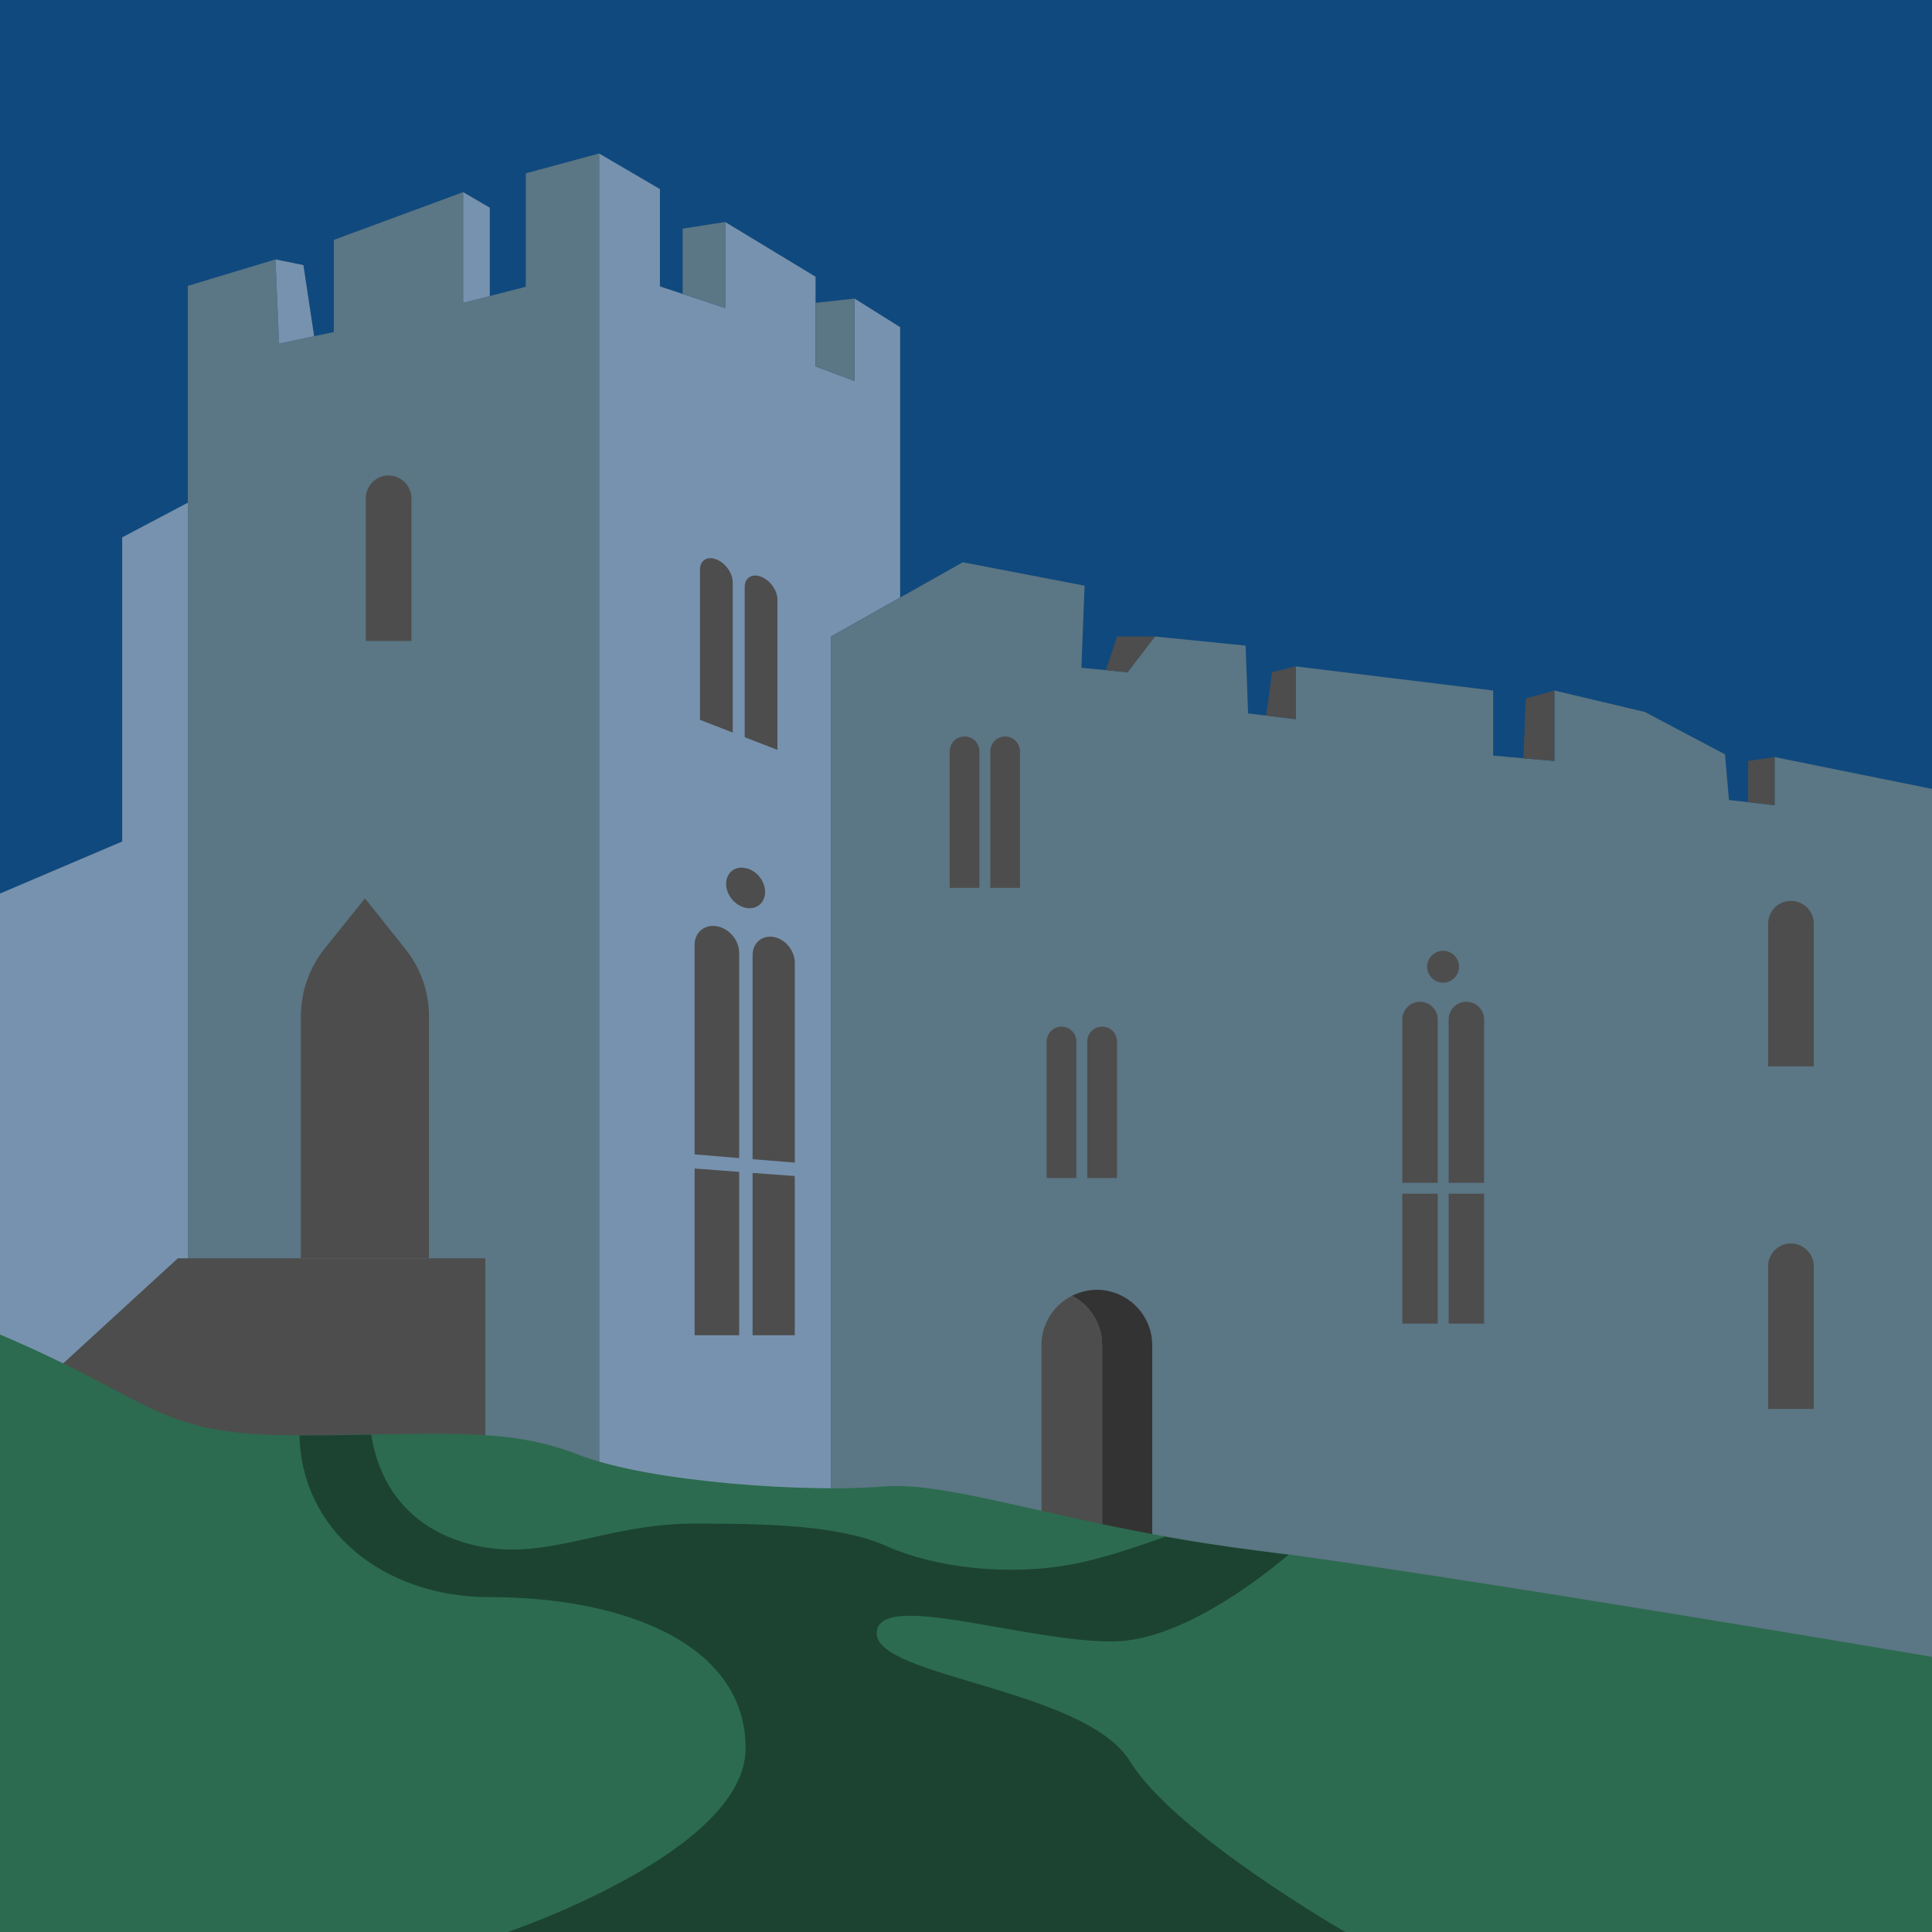 <?xml version="1.0" encoding="utf-8"?>
<!-- Generator: Adobe Illustrator 27.0.0, SVG Export Plug-In . SVG Version: 6.00 Build 0)  -->
<svg version="1.1" id="Layer_1" xmlns="http://www.w3.org/2000/svg" xmlns:xlink="http://www.w3.org/1999/xlink" x="0px" y="0px"
	 viewBox="0 0 1080 1080" style="enable-background:new 0 0 1080 1080;" xml:space="preserve">
<style type="text/css">
	.st0{fill:#10497D;}
	.st1{fill:#7792AE;}
	.st2{fill:#5B7684;}
	.st3{fill:#4D4D4D;}
	.st4{fill:#333333;}
	.st5{fill:#2C6B4F;}
	.st6{fill:#1C4332;}
</style>
<g>
</g>
<rect class="st0" width="1080" height="1080"/>
<polygon class="st1" points="503.2,334 503.2,182.9 477.7,166.9 477.7,213 455.9,204.8 455.9,154.7 405.4,124.1 405.4,172.2 
	368.9,160.1 368.9,105.7 334.9,85.8 334.9,996.1 464.6,996.1 464.6,355.8 "/>
<polygon class="st2" points="334.9,85.8 293.9,96.9 293.9,160.3 258.9,169.3 258.9,107.4 186.6,134.1 186.6,185.6 156,192.1 
	154,145 105,159.8 105,996.1 334.9,996.1 "/>
<polygon class="st2" points="1080,441 992,423.2 992,450.1 966.5,447.2 964.3,421.7 919.5,398 868.9,386 868.9,425.4 834.7,422.4 
	834.7,386 724.3,372.5 724.3,402 697.7,398.8 696.3,360.9 645.6,355.8 630.3,375.8 604.5,373.3 606.3,327.4 538.2,314.3 
	464.6,355.8 464.6,1080 1080,1080 "/>
<polygon class="st3" points="645.6,355.8 624.5,355.8 618.2,374.6 630.3,375.8 "/>
<polygon class="st3" points="724.3,372.5 711.1,375.8 707.8,400 724.3,402 "/>
<polygon class="st3" points="868.9,386 852.9,390.5 851.6,423.9 868.9,425.4 "/>
<polygon class="st3" points="992,423.2 977.2,425.4 977.2,448.4 992,450.1 "/>
<path class="st3" d="M1001.1,503.6L1001.1,503.6c-7,0-12.7,5.7-12.7,12.7v79.8h25.5v-79.8C1013.9,509.3,1008.2,503.6,1001.1,503.6z"
	/>
<path class="st3" d="M217.2,265.8L217.2,265.8c-7,0-12.7,5.7-12.7,12.7v79.8h25.5v-79.8C229.9,271.5,224.2,265.8,217.2,265.8z"/>
<path class="st3" d="M539.2,411.7L539.2,411.7c-4.6,0-8.3,3.7-8.3,8.3v76.3h16.6V420C547.5,415.4,543.8,411.7,539.2,411.7z"/>
<path class="st3" d="M561.9,411.7L561.9,411.7c-4.6,0-8.3,3.7-8.3,8.3v76.3h16.6V420C570.1,415.4,566.4,411.7,561.9,411.7z"/>
<path class="st3" d="M400.4,312.7L400.4,312.7c-5-2-9.1,0.6-9.1,5.6v84.1l18.3,7.1v-84.1C409.5,320.3,405.5,314.6,400.4,312.7z"/>
<path class="st3" d="M425.4,322.4L425.4,322.4c-5-2-9.1,0.6-9.1,5.6v84.1l18.3,7.1V335C434.5,330,430.5,324.3,425.4,322.4z"/>
<path class="st3" d="M593.4,573.9L593.4,573.9c-4.6,0-8.3,3.7-8.3,8.3v76.3h16.6v-76.3C601.7,577.6,598,573.9,593.4,573.9z"/>
<path class="st3" d="M616.1,573.9L616.1,573.9c-4.6,0-8.3,3.7-8.3,8.3v76.3h16.6v-76.3C624.4,577.6,620.7,573.9,616.1,573.9z"/>
<path class="st3" d="M793.8,560L793.8,560c-5.5,0-9.9,4.4-9.9,9.9v91.3h19.8v-91.3C803.7,564.4,799.2,560,793.8,560z"/>
<path class="st3" d="M819.7,560L819.7,560c-5.5,0-9.9,4.4-9.9,9.9v91.3h19.8v-91.3C829.6,564.4,825.2,560,819.7,560z"/>
<path class="st3" d="M1001.1,695.1L1001.1,695.1c-7,0-12.7,5.7-12.7,12.7v79.8h25.5v-79.8C1013.9,700.9,1008.2,695.1,1001.1,695.1z"
	/>
<circle class="st3" cx="806.7" cy="540.4" r="8.9"/>
<rect x="783.9" y="667.3" class="st3" width="19.8" height="72.6"/>
<rect x="809.8" y="667.3" class="st3" width="19.8" height="72.6"/>
<g>
	<path class="st3" d="M400.9,517.8L400.9,517.8c-6.9-1.3-12.6,3.3-12.6,10.3v117.2l24.9,2.1V532.6
		C413.2,525.7,407.7,519.1,400.9,517.8z"/>
	<path class="st3" d="M432.6,523.8L432.6,523.8c-6.6-1.2-11.9,3.3-11.9,10.1V648l23.6,1.9V538.2C444.3,531.5,439.1,525,432.6,523.8z
		"/>
	<path class="st3" d="M427.7,498.6c0,6.1-4.8,10.1-10.8,8.9c-6-1.2-11-7.2-11-13.4s4.9-10.2,11-8.8
		C422.9,486.5,427.7,492.5,427.7,498.6z"/>
	<polygon class="st3" points="413.2,746.4 388.3,746.4 388.3,653.2 413.2,655.1 	"/>
	<polygon class="st3" points="444.3,746.4 420.7,746.4 420.7,655.7 444.3,657.4 	"/>
</g>
<path class="st4" d="M644.1,752v127.8h-28V752c0-12-6.9-22.5-16.9-27.6c4.2-2.1,9-3.4,14-3.4C630.2,721.1,644.1,734.9,644.1,752z"/>
<path class="st3" d="M616.1,752v127.8h-33.9V752c0-12.1,6.9-22.5,17-27.6C609.2,729.6,616.1,740,616.1,752z"/>
<polygon class="st2" points="477.7,166.9 455.9,169.3 455.9,204.8 477.7,213 "/>
<polygon class="st2" points="405.4,124.1 381.6,127.8 381.6,164.3 405.4,172.2 "/>
<polygon class="st1" points="258.9,107.4 273.8,116.1 273.8,165.5 258.9,169.3 "/>
<polygon class="st1" points="154,145 169.6,148.2 175.6,187.9 156,192.1 "/>
<path class="st3" d="M226.6,530.5L204,502.2l-22.6,28.2c-8.5,10.7-13.2,23.9-13.2,37.6v135.3h71.6V568.1
	C239.8,554.4,235.1,541.1,226.6,530.5z"/>
<polygon class="st1" points="105,281 68.3,300.4 68.3,470.4 0,499.5 0,996.1 105,996.1 "/>
<polygon class="st3" points="271.3,858.8 271.3,703.4 99.4,703.4 0,794.5 0,858.8 "/>
<path class="st5" d="M1080,926.2V1080H0V746c86.8,36.9,87.4,56.3,164.8,56.3h2.6c14.6,0,27.9-0.2,40.1-0.4
	c50.8-0.9,82.7-1.7,115.3,11.1c40.8,16,130.7,21.4,170.5,18c32.9-2.8,82.9,14.4,158.1,27.9c15.6,2.8,32.3,5.4,50.2,7.7
	c5.7,0.7,12,1.5,18.8,2.4C835.1,884.6,1080,926.2,1080,926.2z"/>
<path class="st6" d="M416.8,977.3c0-58.3-67.9-84.5-143.1-84.5c-60,0-105.3-38-106.3-90.4c14.6,0,27.9-0.2,40.1-0.4
	c8.2,50.8,50.4,64.2,78.7,64.2c31.6,0,60.3-14.5,102-14.5c41.8,0,81.1,0.9,107.4,12.6c26.2,11.7,66.5,17,103.5,10.2
	c15.2-2.8,34.5-9,52.2-15.5c15.6,2.8,32.3,5.4,50.2,7.7c5.7,0.7,12,1.5,18.8,2.4c-20.7,17.4-62.8,48.5-98.8,48.5
	c-49.7,0-131.4-29.1-131.4-4.5c0,24.6,116.5,30.7,141.7,71.6c25.1,40.8,120.6,95.5,120.6,95.5H283.4
	C283.4,1080,416.8,1035.5,416.8,977.3z"/>
</svg>
